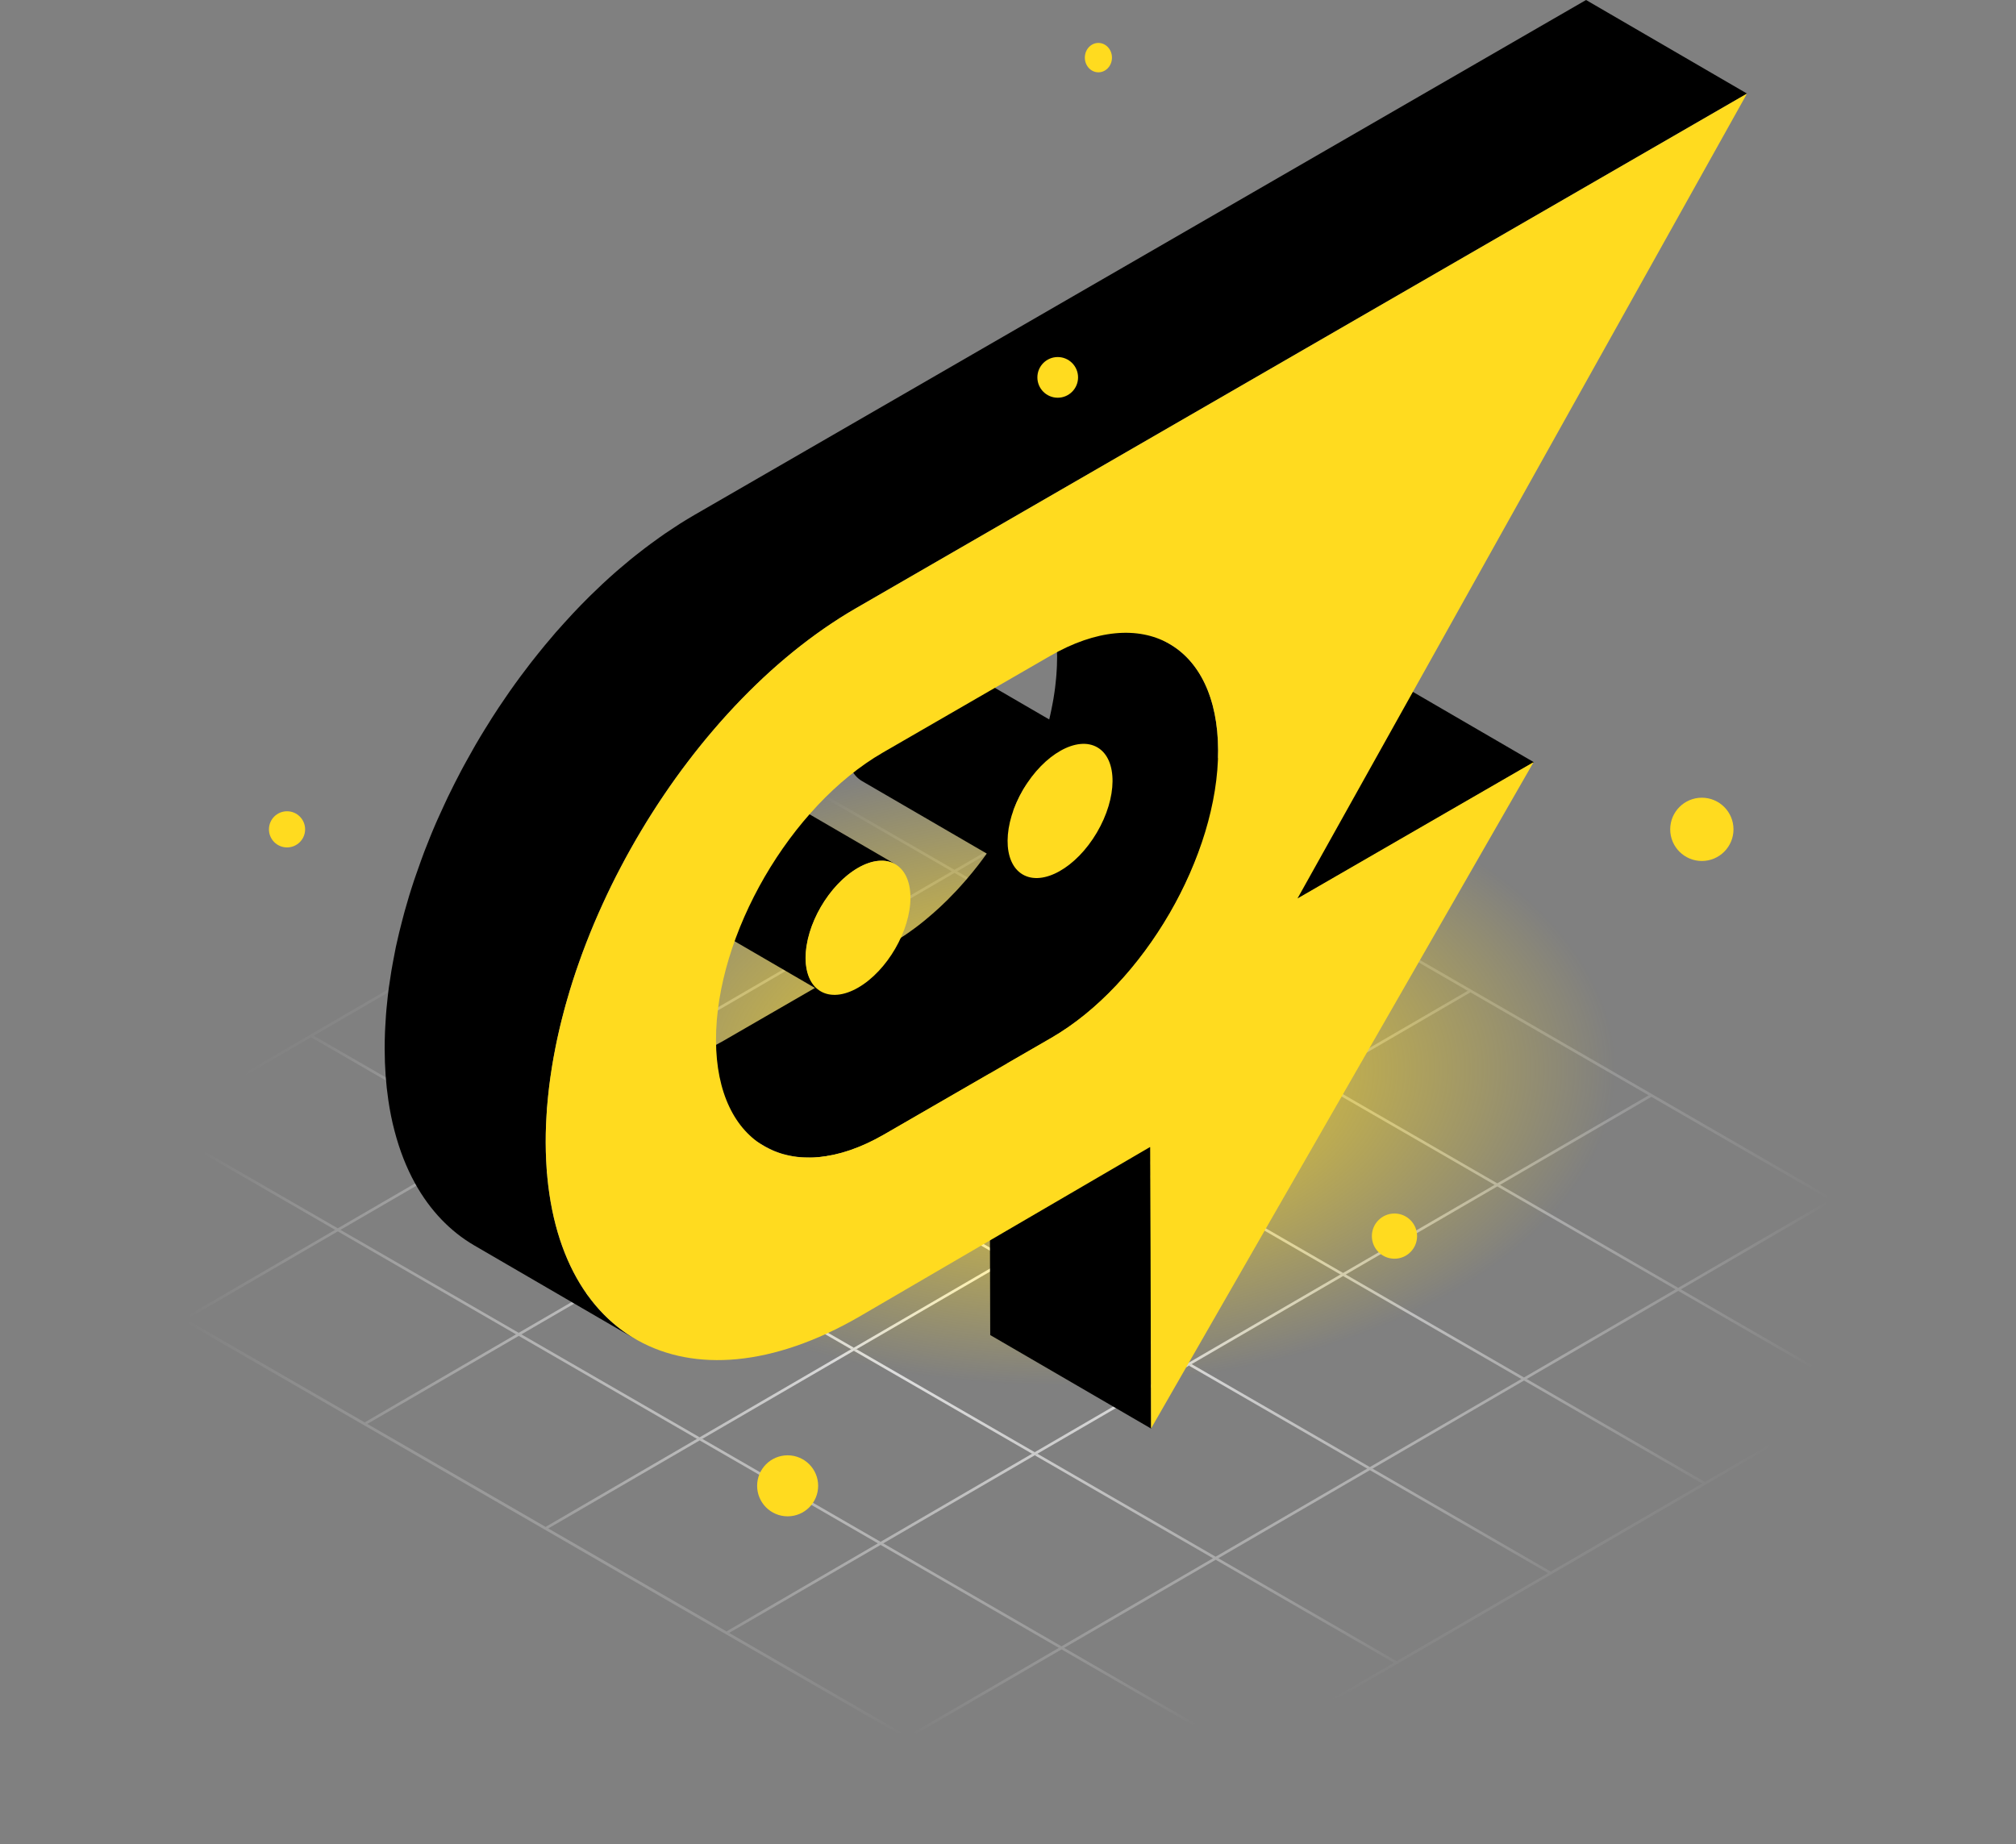 <svg width="892" height="816" viewBox="0 0 892 816" fill="none" xmlns="http://www.w3.org/2000/svg">
<rect x="0" y="0" width="892" height="816" fill="#808080" stroke="none"/>
<path d="M809.58 530.895L810.184 530.542L811.374 531.23L810.77 531.582L889.636 577.139L822.607 616.104L823.194 616.44L822.02 617.128L821.433 616.792L754.387 655.774L754.974 656.109L753.801 656.797L753.214 656.462L686.185 695.426L686.772 695.762L685.598 696.45L685.011 696.114L617.982 735.079L618.569 735.415L617.395 736.102L616.809 735.767L549.763 774.749L550.349 775.084L549.176 775.772L548.589 775.436L481.56 814.401L402.694 768.844L402.091 769.197L400.9 768.509L401.504 768.157L322.638 722.6L322.035 722.952L320.844 722.264L321.448 721.912L242.582 676.355L241.979 676.707L240.788 676.019L241.392 675.667L162.526 630.11L161.923 630.463L160.732 629.775L161.336 629.423L82.47 583.866L81.867 584.218L80.676 583.53L81.28 583.178L2.364 537.654L69.393 498.689L68.806 498.354L69.98 497.666L70.567 498.002L137.613 459.02L137.026 458.684L138.199 457.997L138.786 458.332L205.815 419.367L205.228 419.032L206.402 418.344L206.989 418.679L274.018 379.714L273.431 379.379L274.605 378.691L275.191 379.027L342.237 340.045L341.651 339.709L342.824 339.022L343.411 339.357L410.44 300.392L489.306 345.949L489.909 345.597L491.1 346.285L490.496 346.637L569.362 392.194L569.965 391.842L571.156 392.529L570.552 392.882L649.418 438.439L650.021 438.086L651.212 438.774L650.608 439.126L729.474 484.683L730.077 484.331L731.268 485.019L730.664 485.371L809.53 530.928M891.95 577.173L410.474 299L0 537.654L481.526 815.794L892 577.139" fill="url(#paint0_radial_261_902)"/>
<path d="M149.449 543.542L70.583 497.985L69.997 497.649L68.823 498.337L69.41 498.673L148.275 544.23L149.449 543.542ZM229.505 589.787L150.639 544.23L149.466 544.917L228.331 590.474L229.505 589.787ZM309.561 636.031L230.695 590.474L229.522 591.162L308.387 636.719L309.561 636.031ZM389.617 682.276L310.751 636.719L309.578 637.407L388.444 682.964L389.617 682.276ZM469.673 728.521L390.807 682.964L389.634 683.651L468.5 729.208L469.673 728.521ZM550.316 775.101L549.729 774.765L470.863 729.208L469.69 729.896L548.556 775.453L549.142 775.789L550.316 775.101Z" fill="url(#paint1_radial_261_902)"/>
<path d="M217.669 503.889L138.803 458.332L138.216 457.997L137.042 458.684L137.629 459.02L216.495 504.577L217.669 503.889ZM297.725 550.134L218.859 504.577L217.685 505.265L296.551 550.822L297.725 550.134ZM377.781 596.379L298.915 550.822L297.741 551.509L376.607 597.066L377.781 596.379ZM457.837 642.623L378.971 597.066L377.797 597.754L456.663 643.311L457.837 642.623ZM537.893 688.868L459.027 643.311L457.853 643.999L536.719 689.556L537.893 688.868ZM618.535 735.448L617.949 735.113L539.083 689.556L537.909 690.243L616.775 735.801L617.362 736.136L618.535 735.448Z" fill="url(#paint2_radial_261_902)"/>
<path d="M285.888 464.22L207.022 418.663L206.436 418.327L205.262 419.015L205.849 419.35L284.714 464.907L285.888 464.22ZM365.944 510.464L287.078 464.907L285.905 465.595L364.77 511.152L365.944 510.464ZM446 556.709L367.134 511.152L365.961 511.84L444.826 557.397L446 556.709ZM526.056 602.954L447.19 557.397L446.017 558.085L524.882 603.642L526.056 602.954ZM606.112 649.199L527.246 603.642L526.073 604.329L604.938 649.886L606.112 649.199ZM686.755 695.779L686.168 695.443L607.302 649.886L606.129 650.574L684.994 696.131L685.581 696.466L686.755 695.779Z" fill="url(#paint3_radial_261_902)"/>
<path d="M354.091 424.567L275.225 379.01L274.638 378.674L273.465 379.362L274.051 379.698L352.917 425.255L354.091 424.567ZM434.147 470.812L355.281 425.255L354.107 425.942L432.973 471.499L434.147 470.812ZM514.203 517.056L435.337 471.499L434.163 472.187L513.029 517.744L514.203 517.056ZM594.259 563.301L515.393 517.744L514.219 518.432L593.085 563.989L594.259 563.301ZM674.315 609.546L595.449 563.989L594.275 564.677L673.141 610.234L674.315 609.546ZM754.957 656.126L754.371 655.791L675.505 610.234L674.331 610.921L753.197 656.478L753.784 656.814L754.957 656.126Z" fill="url(#paint4_radial_261_902)"/>
<path d="M422.31 384.897L343.444 339.34L342.858 339.005L341.684 339.693L342.271 340.028L421.136 385.585L422.31 384.897ZM502.366 431.142L423.5 385.585L422.327 386.273L501.192 431.83L502.366 431.142ZM582.422 477.387L503.556 431.83L502.383 432.518L581.249 478.075L582.422 477.387ZM662.478 523.632L583.612 478.075L582.439 478.762L661.305 524.319L662.478 523.632ZM742.534 569.876L663.668 524.319L662.495 525.007L741.361 570.564L742.534 569.876ZM823.177 616.457L822.59 616.121L743.724 570.564L742.551 571.252L821.417 616.809L822.003 617.144L823.177 616.457Z" fill="url(#paint5_radial_261_902)"/>
<path d="M811.357 531.247L810.167 530.559L809.58 530.895L742.551 569.876L741.361 570.564L674.315 609.546L673.141 610.234L606.112 649.199L604.938 649.886L537.893 688.851L536.719 689.539L469.673 728.521L468.5 729.208L401.47 768.174L400.867 768.526L402.057 769.213L402.661 768.861L469.69 729.896L470.863 729.208L537.909 690.227L539.083 689.539L606.112 650.574L607.302 649.886L674.331 610.905L675.505 610.234L742.551 571.252L743.724 570.564L810.77 531.582L811.357 531.247Z" fill="url(#paint6_radial_261_902)"/>
<path d="M731.301 485.002L730.111 484.314L729.524 484.667L662.495 523.632L661.305 524.319L594.259 563.301L593.085 563.989L526.056 602.954L524.866 603.642L457.837 642.607L456.663 643.294L389.617 682.276L388.444 682.964L321.414 721.946L320.811 722.281L322.001 722.969L322.605 722.616L389.634 683.651L390.807 682.964L457.853 643.982L459.027 643.294L526.056 604.329L527.246 603.642L594.275 564.677L595.449 563.989L662.495 525.007L663.668 524.319L730.714 485.354L731.301 485.002Z" fill="url(#paint7_radial_261_902)"/>
<path d="M651.245 438.757L650.055 438.07L649.468 438.422L582.422 477.387L581.249 478.075L514.203 517.056L513.029 517.744L446 556.709L444.81 557.397L377.781 596.379L376.607 597.05L309.561 636.031L308.387 636.719L241.358 675.701L240.755 676.036L241.945 676.724L242.549 676.389L309.578 637.407L310.751 636.719L377.797 597.737L378.971 597.05L446 558.085L447.19 557.397L514.219 518.432L515.393 517.744L582.439 478.762L583.612 478.075L650.642 439.11L651.245 438.757Z" fill="url(#paint8_radial_261_902)"/>
<path d="M571.189 392.513L569.999 391.825L569.395 392.177L502.366 431.142L501.192 431.83L434.147 470.812L432.973 471.499L365.944 510.464L364.754 511.152L297.725 550.134L296.551 550.822L229.505 589.787L228.331 590.474L161.302 629.456L160.699 629.792L161.889 630.479L162.476 630.144L229.522 591.162L230.695 590.474L297.741 551.509L298.915 550.822L365.944 511.84L367.134 511.152L434.163 472.187L435.337 471.499L502.383 432.518L503.556 431.83L570.586 392.865L571.189 392.513Z" fill="url(#paint9_radial_261_902)"/>
<path d="M491.133 346.268L489.943 345.58L489.339 345.932L422.31 384.897L421.136 385.585L354.091 424.567L352.917 425.255L285.888 464.22L284.698 464.907L217.669 503.889L216.495 504.577L149.449 543.542L148.275 544.23L81.23 583.211L80.643 583.547L81.833 584.235L82.42 583.899L149.449 544.917L150.639 544.23L217.685 505.265L218.859 504.577L285.888 465.595L287.078 464.907L354.107 425.942L355.281 425.255L422.327 386.273L423.5 385.585L490.53 346.62L491.133 346.268Z" fill="url(#paint10_radial_261_902)"/>
<path d="M468.734 630.217C631.978 630.217 764.313 559.85 764.313 473.048C764.313 386.247 631.978 315.88 468.734 315.88C305.491 315.88 173.156 386.247 173.156 473.048C173.156 559.85 305.491 630.217 468.734 630.217Z" fill="url(#paint11_radial_261_902)"/>
<path d="M538.927 335.348C538.968 334.215 538.988 333.082 538.968 331.97C538.907 308.894 530.74 292.673 517.56 285.008L446.321 243.588C459.502 251.253 467.648 267.473 467.729 290.55C467.729 291.885 467.709 293.24 467.648 294.574C467.648 294.999 467.608 295.424 467.588 295.849C467.547 296.799 467.487 297.75 467.406 298.7C467.365 299.165 467.325 299.651 467.284 300.116C467.204 301.067 467.102 302.037 466.981 303.008C466.941 303.433 466.88 303.878 466.84 304.303C466.759 304.95 466.658 305.597 466.577 306.224C466.435 307.235 466.294 308.226 466.112 309.237C466.011 309.905 465.869 310.572 465.748 311.219C465.566 312.19 465.384 313.141 465.182 314.112C465.02 314.9 464.859 315.669 464.677 316.458C464.535 317.085 464.394 317.712 464.252 318.339C464.252 318.339 464.252 318.359 464.252 318.379L414.3 289.336C414.3 289.336 414.219 289.296 414.179 289.255C413.795 289.053 413.411 288.851 413.027 288.689C412.946 288.649 412.865 288.628 412.784 288.608C412.663 288.547 412.521 288.507 412.38 288.467C412.177 288.406 411.996 288.325 411.793 288.264C411.571 288.204 411.328 288.163 411.106 288.102C410.965 288.062 410.843 288.042 410.702 288.001C410.621 288.001 410.56 287.961 410.5 287.961C410.035 287.88 409.57 287.819 409.105 287.799C409.064 287.799 409.044 287.799 409.004 287.799C408.882 287.799 408.761 287.799 408.64 287.799C408.276 287.799 407.932 287.779 407.568 287.799C407.447 287.799 407.306 287.84 407.164 287.84C406.922 287.84 406.699 287.88 406.457 287.9C406.234 287.92 406.032 287.941 405.81 287.961C405.608 287.981 405.405 288.042 405.223 288.082C404.9 288.143 404.597 288.204 404.273 288.284C404.112 288.325 403.93 288.345 403.768 288.386C403.606 288.426 403.404 288.507 403.242 288.568C402.697 288.729 402.151 288.911 401.605 289.134C401.403 289.215 401.221 289.255 401.019 289.336C400.817 289.417 400.635 289.518 400.432 289.599C400.251 289.68 400.069 289.761 399.887 289.862C399.179 290.206 398.472 290.55 397.744 290.974C396.996 291.399 396.248 291.885 395.52 292.39C395.278 292.552 395.055 292.734 394.813 292.896C394.327 293.26 393.822 293.604 393.357 293.988C393.094 294.21 392.831 294.433 392.569 294.655C392.124 295.019 391.699 295.404 391.255 295.788C390.992 296.031 390.729 296.273 390.466 296.536C390.305 296.698 390.123 296.86 389.941 297.022C389.779 297.183 389.617 297.365 389.456 297.527C388.93 298.073 388.404 298.64 387.879 299.206C387.717 299.388 387.535 299.55 387.373 299.752C387.252 299.894 387.131 300.035 387.03 300.177C386.726 300.541 386.423 300.905 386.12 301.289C385.918 301.552 385.695 301.795 385.493 302.058C385.352 302.24 385.231 302.422 385.089 302.604C384.867 302.887 384.665 303.19 384.442 303.473C384.28 303.696 384.119 303.918 383.957 304.141C383.735 304.444 383.532 304.768 383.33 305.091C383.169 305.334 383.007 305.577 382.845 305.799C382.764 305.921 382.683 306.022 382.623 306.143C382.218 306.79 381.814 307.437 381.43 308.105C381.43 308.125 381.41 308.145 381.39 308.165C381.349 308.246 381.309 308.327 381.268 308.408C380.945 308.954 380.642 309.5 380.359 310.067C380.258 310.249 380.156 310.451 380.055 310.653C379.934 310.876 379.813 311.118 379.712 311.341C379.59 311.563 379.469 311.806 379.368 312.028C379.146 312.494 378.923 312.979 378.721 313.464C378.661 313.606 378.58 313.748 378.519 313.889C378.499 313.93 378.479 313.99 378.458 314.031C378.155 314.718 377.872 315.406 377.609 316.094C377.569 316.195 377.529 316.316 377.488 316.417C377.407 316.66 377.326 316.903 377.225 317.125C377.084 317.509 376.942 317.873 376.821 318.258C376.74 318.5 376.679 318.763 376.599 319.006C376.498 319.33 376.396 319.633 376.316 319.957C376.255 320.179 376.174 320.381 376.113 320.604C376.012 320.948 375.952 321.271 375.871 321.615C375.77 321.999 375.669 322.404 375.588 322.788C375.547 322.93 375.507 323.091 375.487 323.233C375.426 323.516 375.386 323.799 375.345 324.082C375.224 324.689 375.123 325.276 375.042 325.882C375.022 326.064 374.981 326.226 374.961 326.408C374.921 326.793 374.88 327.157 374.86 327.541C374.84 327.804 374.799 328.087 374.779 328.35C374.719 329.199 374.678 330.049 374.678 330.898C374.698 338.118 377.266 343.215 381.39 345.622L436.598 377.719C435.587 379.114 434.576 380.53 433.525 381.885C433.302 382.188 433.06 382.492 432.838 382.795C431.119 385.02 429.34 387.184 427.521 389.287C427.238 389.631 426.935 389.975 426.652 390.299C425.702 391.37 424.751 392.442 423.781 393.494C423.518 393.777 423.256 394.081 422.973 394.364C421.739 395.678 420.466 396.973 419.192 398.247C418.141 399.278 417.09 400.31 416.018 401.301C415.958 401.361 415.877 401.422 415.816 401.483C414.806 402.433 413.775 403.344 412.744 404.254C412.38 404.577 412.016 404.881 411.652 405.184C410.904 405.831 410.156 406.458 409.408 407.085C408.983 407.429 408.539 407.793 408.114 408.137C407.407 408.703 406.699 409.269 405.971 409.815C405.527 410.159 405.062 410.503 404.617 410.827C403.889 411.353 403.161 411.878 402.434 412.404C401.989 412.728 401.544 413.031 401.1 413.335C400.311 413.881 399.523 414.406 398.714 414.912C398.33 415.155 397.946 415.418 397.562 415.66C396.389 416.409 395.197 417.137 394.004 417.824L360.972 436.896C358.203 434.126 356.525 429.737 356.505 423.953C356.505 423.123 356.545 422.254 356.606 421.404C356.606 421.141 356.666 420.858 356.687 420.595C356.747 420.049 356.808 419.483 356.889 418.937C356.97 418.35 357.091 417.744 357.192 417.137C357.273 416.712 357.354 416.267 357.455 415.842C357.536 415.458 357.637 415.074 357.738 414.69C357.879 414.144 358.021 413.577 358.182 413.031C358.284 412.708 358.364 412.404 358.465 412.081C358.668 411.454 358.87 410.827 359.092 410.2C359.173 409.957 359.254 409.735 359.355 409.492C359.678 408.642 360.022 407.793 360.386 406.964C360.447 406.822 360.507 406.681 360.568 406.539C360.891 405.831 361.215 405.123 361.579 404.415C361.7 404.193 361.801 403.95 361.922 403.728C362.306 402.979 362.711 402.231 363.135 401.503C363.176 401.422 363.216 401.341 363.277 401.26C363.742 400.451 364.227 399.663 364.732 398.894C364.894 398.651 365.056 398.409 365.217 398.186C365.581 397.64 365.965 397.094 366.349 396.568C366.552 396.285 366.774 395.982 366.996 395.699C367.34 395.254 367.684 394.809 368.027 394.384C368.331 394.02 368.634 393.636 368.937 393.272C369.22 392.948 369.503 392.624 369.786 392.301C370.291 391.734 370.817 391.168 371.363 390.622C371.686 390.278 372.03 389.955 372.353 389.631C372.616 389.388 372.879 389.125 373.142 388.883C373.566 388.499 374.011 388.114 374.456 387.75C374.719 387.528 374.981 387.305 375.264 387.083C375.75 386.698 376.235 386.334 376.72 385.991C376.962 385.829 377.185 385.647 377.427 385.485C378.155 384.979 378.903 384.514 379.651 384.069C380.379 383.645 381.086 383.301 381.794 382.957C381.976 382.876 382.158 382.775 382.36 382.694C382.744 382.512 383.128 382.37 383.512 382.229C384.058 382.006 384.624 381.824 385.15 381.662C385.493 381.561 385.837 381.46 386.181 381.379C386.504 381.298 386.828 381.238 387.131 381.177C387.535 381.096 387.96 381.036 388.364 380.995C388.606 380.975 388.829 380.934 389.071 380.934C389.577 380.894 390.062 380.894 390.547 380.894C390.668 380.894 390.79 380.894 390.911 380.894C391.497 380.934 392.063 380.995 392.629 381.116C392.771 381.137 392.892 381.177 393.034 381.218C393.478 381.319 393.903 381.44 394.307 381.582C394.428 381.622 394.57 381.662 394.691 381.723C395.217 381.925 395.722 382.168 396.207 382.451L324.969 341.031C324.969 341.031 324.888 340.99 324.847 340.95C324.463 340.748 324.079 340.545 323.695 340.384C323.614 340.343 323.533 340.323 323.453 340.303C323.331 340.242 323.19 340.202 323.069 340.161C322.866 340.101 322.684 340.02 322.462 339.959C322.24 339.898 321.997 339.858 321.775 339.797C321.633 339.757 321.512 339.736 321.37 339.696C321.29 339.696 321.229 339.656 321.148 339.656C320.683 339.575 320.218 339.514 319.753 339.494C319.713 339.494 319.693 339.494 319.652 339.494C319.531 339.494 319.41 339.494 319.288 339.494C318.924 339.494 318.581 339.474 318.197 339.494C318.075 339.494 317.934 339.534 317.813 339.534C317.57 339.534 317.348 339.575 317.105 339.595C316.883 339.615 316.68 339.635 316.458 339.656C316.256 339.676 316.054 339.736 315.872 339.777C315.548 339.838 315.245 339.898 314.922 339.979C314.76 340.02 314.578 340.04 314.416 340.08C314.255 340.121 314.073 340.202 313.891 340.262C313.345 340.424 312.799 340.606 312.253 340.829C312.051 340.909 311.869 340.95 311.687 341.031C311.485 341.112 311.303 341.213 311.101 341.294C310.919 341.375 310.737 341.456 310.535 341.557C309.828 341.88 309.12 342.244 308.392 342.669C307.644 343.094 306.896 343.579 306.169 344.085C305.926 344.247 305.704 344.429 305.461 344.59C304.976 344.954 304.491 345.298 304.005 345.683C303.743 345.905 303.48 346.128 303.217 346.35C302.772 346.714 302.348 347.098 301.903 347.483C301.64 347.725 301.378 347.968 301.115 348.231C300.933 348.393 300.771 348.554 300.589 348.716C300.427 348.878 300.266 349.06 300.104 349.222C299.578 349.768 299.053 350.314 298.527 350.901C298.365 351.083 298.183 351.244 298.022 351.447C297.9 351.588 297.779 351.73 297.678 351.871C297.375 352.235 297.072 352.599 296.768 352.963C296.566 353.226 296.344 353.469 296.142 353.732C296 353.914 295.879 354.096 295.737 354.298C295.515 354.581 295.313 354.885 295.091 355.168C294.929 355.39 294.767 355.613 294.605 355.835C294.383 356.139 294.181 356.462 293.959 356.786C293.797 357.029 293.635 357.251 293.473 357.494C293.392 357.615 293.312 357.716 293.251 357.838C292.847 358.485 292.442 359.132 292.058 359.799C292.058 359.82 292.038 359.84 292.018 359.86C291.977 359.941 291.937 360.022 291.876 360.103C291.573 360.649 291.25 361.195 290.967 361.741C290.866 361.943 290.764 362.125 290.663 362.328C290.542 362.55 290.421 362.793 290.32 363.015C290.198 363.238 290.077 363.48 289.976 363.703C289.754 364.188 289.531 364.653 289.309 365.139C289.248 365.28 289.188 365.422 289.127 365.564C289.107 365.604 289.087 365.665 289.066 365.705C288.763 366.393 288.48 367.08 288.217 367.768C288.177 367.869 288.136 367.991 288.096 368.092C288.015 368.334 287.934 368.577 287.833 368.8C287.692 369.184 287.55 369.548 287.429 369.932C287.348 370.175 287.287 370.438 287.207 370.68C287.106 371.004 287.004 371.307 286.924 371.631C286.863 371.853 286.782 372.056 286.721 372.278C286.62 372.622 286.56 372.966 286.479 373.289C286.378 373.674 286.277 374.078 286.196 374.462C286.155 374.604 286.115 374.766 286.095 374.907C286.034 375.191 285.994 375.474 285.953 375.757C285.832 376.364 285.731 376.95 285.65 377.557C285.63 377.739 285.589 377.901 285.569 378.083C285.529 378.467 285.488 378.831 285.468 379.215C285.448 379.478 285.407 379.761 285.387 380.024C285.327 380.874 285.286 381.723 285.286 382.573C285.286 387.993 286.742 392.22 289.208 394.991C290.037 395.921 290.967 396.69 291.998 397.296L360.588 437.18L320.056 460.6C318.904 461.267 317.752 461.894 316.62 462.481C316.317 462.643 316.013 462.784 315.73 462.946C314.72 463.452 313.729 463.957 312.718 464.423C312.577 464.483 312.435 464.564 312.294 464.625C311.243 465.11 310.191 465.555 309.16 465.98C308.028 466.445 306.896 466.87 305.784 467.274C305.542 467.355 305.299 467.456 305.057 467.537C303.702 468.002 302.368 468.407 301.034 468.771C300.286 468.973 299.538 469.155 298.81 469.337C298.426 469.438 298.022 469.539 297.638 469.62C296.607 469.843 295.596 470.025 294.585 470.187C294.484 470.187 294.383 470.227 294.282 470.247C293.231 470.409 292.18 470.53 291.149 470.632C290.825 470.672 290.502 470.672 290.178 470.692C289.45 470.753 288.743 470.793 288.015 470.814C287.692 470.814 287.389 470.814 287.065 470.814C286.337 470.814 285.61 470.814 284.902 470.773C284.639 470.773 284.376 470.773 284.114 470.753C283.184 470.692 282.254 470.631 281.344 470.51C281.162 470.49 281.001 470.45 280.819 470.429C280.172 470.348 279.525 470.227 278.898 470.106C277.645 469.883 276.391 469.6 275.199 469.256C275.118 469.236 275.037 469.196 274.956 469.175C273.844 468.852 272.753 468.447 271.681 468.023C271.358 467.901 271.034 467.76 270.731 467.618C269.801 467.214 268.892 466.769 268.022 466.283C267.719 466.121 267.416 465.98 267.133 465.818L338.371 507.238C338.513 507.319 338.634 507.4 338.776 507.461C338.938 507.542 339.099 507.602 339.261 507.704C340.15 508.189 341.04 508.634 341.97 509.038C342.152 509.119 342.293 509.22 342.475 509.281C342.617 509.342 342.778 509.382 342.92 509.443C343.991 509.868 345.063 510.272 346.175 510.596C346.235 510.596 346.296 510.636 346.377 510.656C346.377 510.656 346.397 510.656 346.417 510.656C347.63 511 348.863 511.283 350.117 511.506C350.258 511.526 350.4 511.587 350.541 511.607C351.026 511.688 351.532 511.749 352.037 511.829C352.219 511.85 352.381 511.89 352.563 511.91C353.371 512.011 354.18 512.092 355.009 512.133C355.11 512.133 355.231 512.133 355.332 512.133C355.595 512.133 355.858 512.133 356.121 512.153C356.828 512.173 357.556 512.194 358.284 512.194C358.607 512.194 358.91 512.194 359.234 512.194C359.476 512.194 359.699 512.194 359.921 512.194C360.406 512.173 360.891 512.133 361.376 512.092C361.7 512.072 362.023 512.052 362.347 512.032C363.378 511.931 364.409 511.809 365.46 511.647C365.561 511.647 365.662 511.607 365.763 511.587C366.774 511.425 367.785 511.243 368.816 511.02C369.2 510.94 369.604 510.818 369.988 510.737C370.655 510.576 371.322 510.434 371.99 510.252C372.07 510.232 372.151 510.212 372.212 510.191C373.546 509.827 374.88 509.423 376.235 508.958C376.477 508.877 376.72 508.776 376.962 508.695C378.074 508.29 379.206 507.865 380.359 507.4C380.5 507.34 380.642 507.299 380.783 507.238C381.673 506.874 382.582 506.47 383.492 506.045C383.634 505.984 383.775 505.904 383.917 505.843C384.907 505.378 385.918 504.892 386.929 504.367C387.232 504.205 387.535 504.063 387.818 503.901C388.95 503.295 390.102 502.688 391.255 502.02L437.811 475.142L438.134 590.787L509.373 632.208L509.029 507.582L445.533 470.672L465.222 459.306C466.415 458.618 467.608 457.89 468.78 457.142C469.164 456.899 469.548 456.636 469.933 456.393C470.721 455.867 471.53 455.362 472.318 454.816C472.763 454.512 473.207 454.189 473.652 453.885C474.38 453.38 475.108 452.854 475.835 452.308C476.28 451.964 476.745 451.64 477.19 451.297C477.897 450.75 478.625 450.184 479.333 449.618C479.757 449.274 480.202 448.93 480.626 448.586C481.374 447.959 482.122 447.332 482.87 446.685C483.234 446.362 483.598 446.058 483.982 445.735C485.013 444.825 486.044 443.915 487.055 442.964C487.116 442.903 487.196 442.843 487.257 442.762C488.268 441.831 489.258 440.881 490.229 439.91C490.289 439.849 490.35 439.768 490.431 439.708C491.704 438.434 492.958 437.159 494.211 435.825C494.474 435.541 494.737 435.238 495 434.955C495.97 433.903 496.94 432.831 497.89 431.759C498.032 431.598 498.173 431.436 498.335 431.274C498.477 431.112 498.618 430.91 498.78 430.748C500.599 428.645 502.378 426.481 504.096 424.256C504.177 424.155 504.258 424.074 504.319 423.973C504.481 423.771 504.622 423.548 504.784 423.346C506.219 421.485 507.614 419.584 508.989 417.642C509.069 417.521 509.17 417.4 509.272 417.278C509.312 417.238 509.332 417.177 509.373 417.137C510.666 415.276 511.92 413.395 513.153 411.474C513.294 411.251 513.436 411.049 513.577 410.847C513.739 410.604 513.881 410.341 514.042 410.099C515.114 408.4 516.165 406.701 517.176 404.962C517.257 404.82 517.337 404.699 517.418 404.557C517.479 404.476 517.519 404.375 517.58 404.294C518.571 402.575 519.541 400.815 520.491 399.076C520.592 398.874 520.713 398.692 520.814 398.51C520.976 398.206 521.118 397.903 521.279 397.6C522.048 396.123 522.816 394.627 523.544 393.13C523.685 392.827 523.867 392.523 524.008 392.22C524.089 392.078 524.15 391.916 524.211 391.775C525.1 389.894 525.969 388.013 526.798 386.132C526.839 386.031 526.899 385.93 526.94 385.829C527.061 385.566 527.162 385.283 527.263 385.02C527.951 383.402 528.618 381.764 529.264 380.125C529.386 379.822 529.507 379.539 529.628 379.236C529.709 379.033 529.77 378.811 529.851 378.609C530.558 376.748 531.246 374.887 531.872 373.027L574.243 397.66L678.716 337.309L607.477 295.889L539.089 335.388L538.927 335.348ZM452.143 351.669C451.415 353.166 450.667 354.642 449.879 356.119C449.616 356.624 449.353 357.11 449.091 357.595C448.808 358.121 448.504 358.647 448.201 359.193C448.282 358.97 448.343 358.768 448.424 358.546C448.504 358.303 448.585 358.08 448.686 357.838C449.01 356.988 449.353 356.139 449.717 355.31C449.778 355.168 449.839 355.026 449.899 354.885C450.223 354.177 450.546 353.469 450.91 352.761C451.031 352.539 451.132 352.296 451.254 352.074C451.638 351.325 452.042 350.577 452.467 349.849C452.507 349.768 452.547 349.687 452.608 349.606C453.073 348.797 453.558 348.008 454.064 347.24C454.205 347.017 454.347 346.815 454.488 346.593C453.922 347.826 453.376 349.06 452.79 350.294C452.568 350.759 452.345 351.204 452.123 351.649L452.143 351.669Z" fill="black"/>
<path d="M241.439 505.621C241.439 503.133 241.48 500.645 241.581 498.138C241.601 497.349 241.661 496.56 241.702 495.771C241.783 494.012 241.884 492.252 242.025 490.493C242.086 489.603 242.167 488.713 242.248 487.803C242.409 486.043 242.591 484.263 242.794 482.484C242.895 481.675 242.975 480.866 243.077 480.057C243.238 478.843 243.42 477.63 243.582 476.416C243.845 474.596 244.108 472.776 244.411 470.935C244.613 469.701 244.855 468.448 245.078 467.214C245.401 465.454 245.725 463.695 246.089 461.915C246.392 460.459 246.695 459.003 247.039 457.526C247.302 456.353 247.564 455.2 247.847 454.027C248.231 452.429 248.636 450.832 249.06 449.234C249.363 448.101 249.647 446.969 249.95 445.836C250.516 443.733 251.122 441.65 251.749 439.546C251.89 439.061 252.032 438.555 252.173 438.07C252.962 435.441 253.811 432.832 254.68 430.223C254.882 429.616 255.105 429.009 255.307 428.402C255.994 426.42 256.681 424.438 257.409 422.456C257.712 421.647 257.995 420.838 258.319 420.029C259.087 417.987 259.875 415.924 260.704 413.901C260.906 413.416 261.088 412.91 261.291 412.404C262.301 409.897 263.373 407.389 264.464 404.901C264.727 404.315 264.99 403.708 265.253 403.121C266.142 401.139 267.032 399.157 267.962 397.175C268.265 396.508 268.588 395.84 268.891 395.193C270.064 392.726 271.257 390.279 272.49 387.852C272.631 387.568 272.793 387.285 272.935 387.002C274.046 384.838 275.178 382.674 276.351 380.51C276.715 379.822 277.099 379.135 277.483 378.427C278.615 376.384 279.747 374.341 280.92 372.299C281.142 371.914 281.364 371.53 281.587 371.146C282.982 368.759 284.397 366.393 285.832 364.047C286.216 363.42 286.6 362.813 286.984 362.186C288.076 360.427 289.208 358.667 290.34 356.928C290.845 356.159 291.33 355.391 291.836 354.642C293.049 352.802 294.302 350.982 295.555 349.161C295.899 348.656 296.243 348.17 296.586 347.665C298.224 345.319 299.881 342.993 301.58 340.707C301.943 340.202 302.348 339.716 302.712 339.211C304.026 337.471 305.34 335.732 306.674 334.013C307.523 332.921 308.392 331.849 309.261 330.757C310.272 329.503 311.283 328.229 312.314 326.995C313.203 325.923 314.093 324.871 315.003 323.82C315.993 322.667 316.963 321.514 317.974 320.361C319.814 318.258 321.674 316.215 323.554 314.172C323.978 313.707 324.403 313.222 324.847 312.777C327.172 310.31 329.517 307.903 331.902 305.536C333.681 303.777 335.46 302.058 337.26 300.359C337.421 300.197 337.583 300.035 337.765 299.874C339.766 297.993 341.808 296.172 343.85 294.372C344.497 293.806 345.144 293.28 345.79 292.714C347.205 291.5 348.641 290.287 350.076 289.114C350.864 288.467 351.653 287.84 352.441 287.213C353.775 286.161 355.089 285.109 356.444 284.098C357.273 283.471 358.102 282.844 358.951 282.217C360.285 281.226 361.639 280.255 362.994 279.285C363.802 278.698 364.631 278.132 365.44 277.566C366.915 276.554 368.391 275.583 369.867 274.633C370.574 274.168 371.282 273.703 371.989 273.237C374.173 271.862 376.396 270.507 378.6 269.233L773 41.42L701.761 0L307.361 227.812C305.137 229.087 302.934 230.442 300.751 231.817C300.043 232.262 299.336 232.747 298.628 233.212C297.152 234.183 295.677 235.154 294.201 236.145C293.372 236.711 292.564 237.298 291.755 237.864C290.401 238.815 289.046 239.786 287.712 240.797C286.883 241.424 286.034 242.051 285.205 242.678C283.871 243.709 282.537 244.741 281.203 245.792C280.414 246.419 279.626 247.046 278.837 247.693C277.402 248.867 275.967 250.08 274.552 251.294C273.905 251.84 273.258 252.386 272.611 252.952C270.569 254.752 268.528 256.572 266.526 258.453C266.365 258.615 266.203 258.777 266.021 258.938C264.363 260.496 262.726 262.053 261.109 263.651C260.967 263.792 260.826 263.954 260.664 264.096C258.278 266.462 255.933 268.869 253.609 271.336C253.184 271.801 252.76 272.267 252.335 272.732C250.455 274.775 248.575 276.817 246.736 278.921C246.473 279.224 246.21 279.487 245.947 279.79C245.199 280.64 244.492 281.509 243.764 282.379C242.874 283.431 241.965 284.482 241.075 285.554C240.044 286.788 239.033 288.062 238.023 289.316C237.153 290.388 236.284 291.48 235.435 292.572C235.213 292.856 234.99 293.139 234.768 293.422C233.656 294.858 232.565 296.314 231.473 297.77C231.089 298.276 230.705 298.761 230.341 299.267C228.744 301.431 227.167 303.595 225.631 305.799C225.53 305.941 225.449 306.083 225.348 306.204C225.004 306.689 224.66 307.195 224.317 307.701C223.063 309.521 221.83 311.341 220.597 313.181C220.092 313.95 219.586 314.719 219.101 315.487C218.616 316.215 218.131 316.943 217.666 317.692C217.019 318.703 216.392 319.714 215.766 320.746C215.382 321.352 214.998 321.979 214.613 322.586C213.239 324.811 211.884 327.056 210.57 329.321C210.49 329.442 210.429 329.564 210.348 329.705C210.126 330.089 209.903 330.494 209.681 330.878C208.508 332.901 207.376 334.943 206.244 337.006C205.86 337.694 205.496 338.382 205.112 339.069C204.789 339.676 204.445 340.263 204.142 340.869C203.313 342.427 202.504 344.004 201.716 345.561C201.575 345.845 201.413 346.128 201.271 346.411C200.24 348.433 199.25 350.456 198.259 352.499C198.057 352.923 197.875 353.348 197.673 353.752C197.35 354.42 197.046 355.087 196.743 355.734C195.813 357.696 194.924 359.678 194.034 361.66C193.771 362.267 193.488 362.854 193.226 363.46C193.104 363.744 192.963 364.047 192.842 364.33C191.891 366.535 190.962 368.739 190.072 370.964C189.87 371.469 189.688 371.955 189.486 372.46C188.94 373.836 188.374 375.211 187.848 376.586C187.586 377.254 187.343 377.941 187.1 378.609C186.797 379.418 186.494 380.227 186.211 381.036C185.483 383.018 184.776 385 184.109 386.982C183.906 387.589 183.684 388.195 183.482 388.802C183.401 389.004 183.34 389.227 183.259 389.429C182.451 391.836 181.703 394.243 180.955 396.649C180.813 397.135 180.672 397.64 180.53 398.126C180.025 399.845 179.499 401.564 179.035 403.283C178.933 403.667 178.832 404.031 178.731 404.416C178.428 405.548 178.145 406.681 177.842 407.813C177.438 409.411 177.013 411.009 176.629 412.607C176.346 413.78 176.083 414.933 175.82 416.106C175.618 417.016 175.396 417.946 175.194 418.856C175.072 419.402 174.991 419.948 174.87 420.494C174.506 422.254 174.183 424.014 173.859 425.773C173.637 427.007 173.394 428.261 173.192 429.494C172.889 431.315 172.626 433.135 172.363 434.955C172.242 435.845 172.08 436.735 171.959 437.625C171.919 437.948 171.878 438.272 171.838 438.616C171.737 439.425 171.656 440.234 171.555 441.043C171.353 442.823 171.171 444.602 171.009 446.382C170.928 447.272 170.847 448.162 170.787 449.052C170.645 450.832 170.544 452.591 170.463 454.351C170.423 455.14 170.382 455.928 170.342 456.717C170.241 459.225 170.2 461.733 170.2 464.2C170.221 472.189 170.766 479.753 171.818 486.832C172.505 491.564 173.415 496.075 174.547 500.383C176.791 508.998 179.843 516.765 183.644 523.641C190.294 535.655 199.209 544.938 209.923 551.167L281.162 592.587C256.681 578.349 241.56 548.255 241.439 505.621Z" fill="black"/>
<path d="M485.299 368.459C494.452 352.943 494.593 336.066 485.612 330.764C476.632 325.461 461.932 333.74 452.778 349.256C443.625 364.772 443.484 381.649 452.465 386.952C461.445 392.255 476.145 383.975 485.299 368.459Z" fill="#FFDB1F"/>
<path d="M379.55 384.07C392.367 376.667 402.798 382.512 402.838 397.155C402.879 411.798 392.528 429.636 379.712 437.038C366.895 444.441 356.464 438.596 356.424 423.973C356.383 409.351 366.734 391.492 379.57 384.07H379.55Z" fill="#FFDB1F"/>
<path d="M772.96 41.441L574.082 397.6L678.554 337.249L509.292 632.147L508.948 507.522L380.177 582.657C303.54 626.929 241.702 592.001 241.459 505.6C241.217 419.2 302.611 313.121 378.58 269.233L772.98 41.42L772.96 41.441ZM517.438 404.254C530.801 381.198 539.028 355.289 538.968 331.97C538.826 285.291 505.552 266.624 464.636 290.267L390.668 333.002C370.19 344.833 351.714 364.977 338.331 388.013C324.969 411.07 316.741 436.978 316.802 460.317C316.943 506.976 350.218 525.663 391.133 502.021L465.101 459.286C485.559 447.474 504.036 427.31 517.418 404.274" fill="#FFDB1F"/>
<path d="M127 375C131.418 375 135 371.418 135 367C135 362.582 131.418 359 127 359C122.582 359 119 362.582 119 367C119 371.418 122.582 375 127 375Z" fill="#FFDB1F"/>
<path d="M753 381C760.732 381 767 374.732 767 367C767 359.268 760.732 353 753 353C745.268 353 739 359.268 739 367C739 374.732 745.268 381 753 381Z" fill="#FFDB1F"/>
<path d="M617 557C622.523 557 627 552.523 627 547C627 541.477 622.523 537 617 537C611.477 537 607 541.477 607 547C607 552.523 611.477 557 617 557Z" fill="#FFDB1F"/>
<path d="M348.5 671C355.956 671 362 664.956 362 657.5C362 650.044 355.956 644 348.5 644C341.044 644 335 650.044 335 657.5C335 664.956 341.044 671 348.5 671Z" fill="#FFDB1F"/>
<path d="M468 176C472.971 176 477 171.971 477 167C477 162.029 472.971 158 468 158C463.029 158 459 162.029 459 167C459 171.971 463.029 176 468 176Z" fill="#FFDB1F"/>
<path d="M486 32C489.314 32 492 29.09 492 25.5C492 21.91 489.314 19 486 19C482.686 19 480 21.91 480 25.5C480 29.09 482.686 32 486 32Z" fill="#FFDB1F"/>
<defs>
<radialGradient id="paint0_radial_261_902" cx="0" cy="0" r="1" gradientUnits="userSpaceOnUse" gradientTransform="translate(446 557.397) rotate(90) scale(258.397 446)">
<stop stop-color="white"/>
<stop offset="0.818" stop-color="white" stop-opacity="0"/>
</radialGradient>
<radialGradient id="paint1_radial_261_902" cx="0" cy="0" r="1" gradientUnits="userSpaceOnUse" gradientTransform="translate(446 557.397) rotate(90) scale(258.397 446)">
<stop stop-color="white"/>
<stop offset="0.818" stop-color="white" stop-opacity="0"/>
</radialGradient>
<radialGradient id="paint2_radial_261_902" cx="0" cy="0" r="1" gradientUnits="userSpaceOnUse" gradientTransform="translate(446 557.397) rotate(90) scale(258.397 446)">
<stop stop-color="white"/>
<stop offset="0.818" stop-color="white" stop-opacity="0"/>
</radialGradient>
<radialGradient id="paint3_radial_261_902" cx="0" cy="0" r="1" gradientUnits="userSpaceOnUse" gradientTransform="translate(446 557.397) rotate(90) scale(258.397 446)">
<stop stop-color="white"/>
<stop offset="0.818" stop-color="white" stop-opacity="0"/>
</radialGradient>
<radialGradient id="paint4_radial_261_902" cx="0" cy="0" r="1" gradientUnits="userSpaceOnUse" gradientTransform="translate(446 557.397) rotate(90) scale(258.397 446)">
<stop stop-color="white"/>
<stop offset="0.818" stop-color="white" stop-opacity="0"/>
</radialGradient>
<radialGradient id="paint5_radial_261_902" cx="0" cy="0" r="1" gradientUnits="userSpaceOnUse" gradientTransform="translate(446 557.397) rotate(90) scale(258.397 446)">
<stop stop-color="white"/>
<stop offset="0.818" stop-color="white" stop-opacity="0"/>
</radialGradient>
<radialGradient id="paint6_radial_261_902" cx="0" cy="0" r="1" gradientUnits="userSpaceOnUse" gradientTransform="translate(446 557.397) rotate(90) scale(258.397 446)">
<stop stop-color="white"/>
<stop offset="0.818" stop-color="white" stop-opacity="0"/>
</radialGradient>
<radialGradient id="paint7_radial_261_902" cx="0" cy="0" r="1" gradientUnits="userSpaceOnUse" gradientTransform="translate(446 557.397) rotate(90) scale(258.397 446)">
<stop stop-color="white"/>
<stop offset="0.818" stop-color="white" stop-opacity="0"/>
</radialGradient>
<radialGradient id="paint8_radial_261_902" cx="0" cy="0" r="1" gradientUnits="userSpaceOnUse" gradientTransform="translate(446 557.397) rotate(90) scale(258.397 446)">
<stop stop-color="white"/>
<stop offset="0.818" stop-color="white" stop-opacity="0"/>
</radialGradient>
<radialGradient id="paint9_radial_261_902" cx="0" cy="0" r="1" gradientUnits="userSpaceOnUse" gradientTransform="translate(446 557.397) rotate(90) scale(258.397 446)">
<stop stop-color="white"/>
<stop offset="0.818" stop-color="white" stop-opacity="0"/>
</radialGradient>
<radialGradient id="paint10_radial_261_902" cx="0" cy="0" r="1" gradientUnits="userSpaceOnUse" gradientTransform="translate(446 557.397) rotate(90) scale(258.397 446)">
<stop stop-color="white"/>
<stop offset="0.818" stop-color="white" stop-opacity="0"/>
</radialGradient>
<radialGradient id="paint11_radial_261_902" cx="0" cy="0" r="1" gradientUnits="userSpaceOnUse" gradientTransform="translate(468.734 473.048) scale(245.96 140.04)">
<stop stop-color="#FFDB1F"/>
<stop offset="1" stop-color="#FFDB1F" stop-opacity="0"/>
</radialGradient>
</defs>
</svg>

